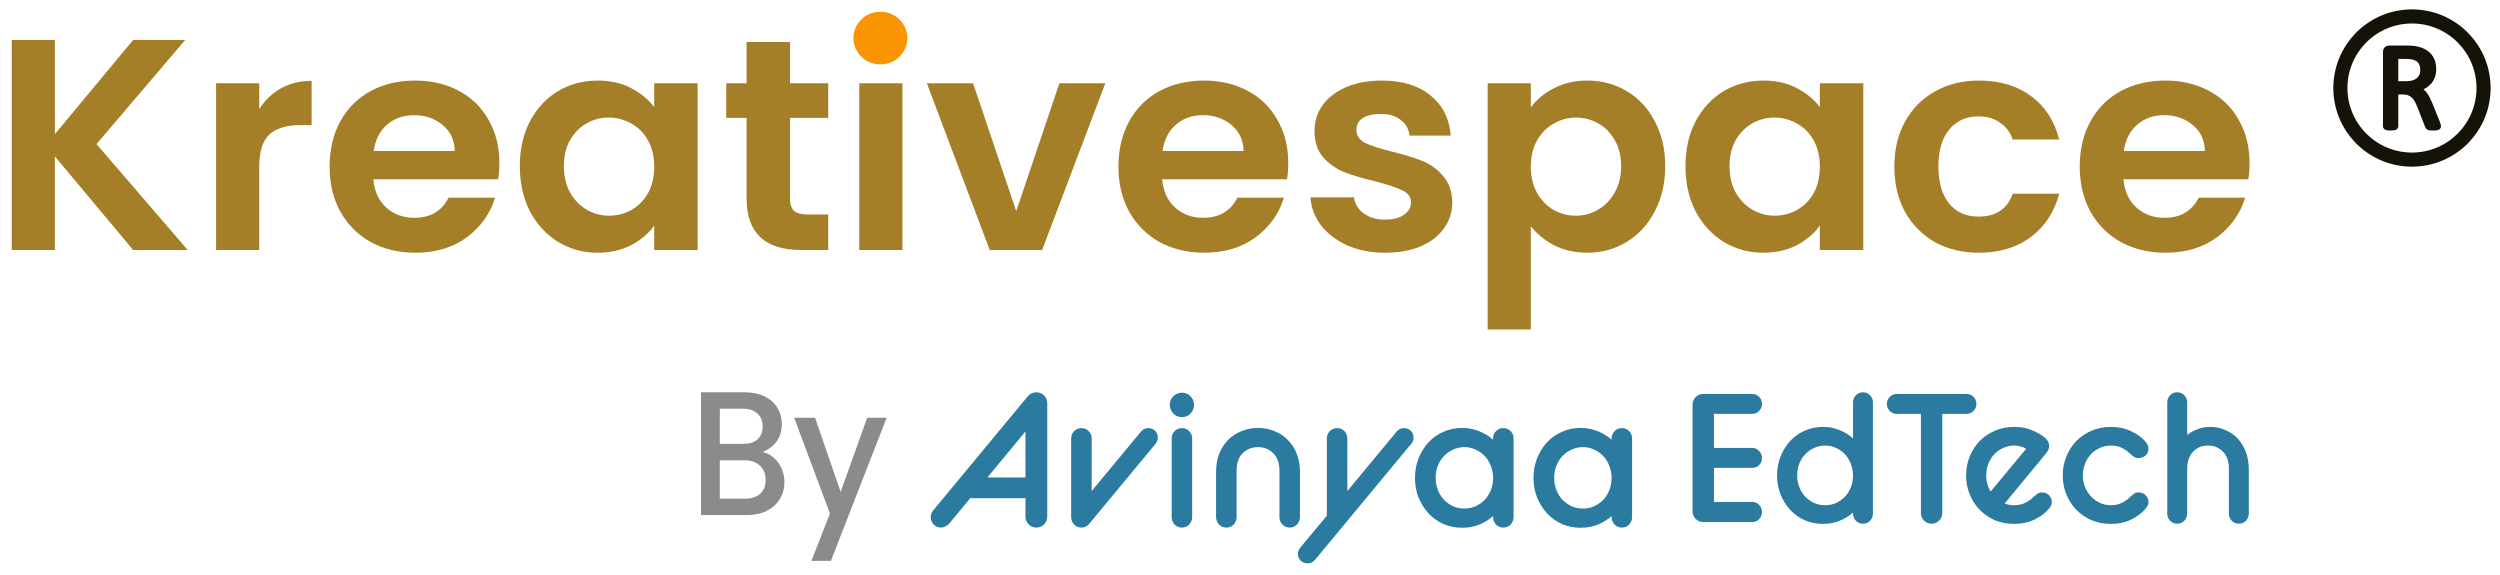 <svg width="213" height="49" viewBox="0 0 213 49" fill="none" xmlns="http://www.w3.org/2000/svg">
<path d="M87.543 33.793C87.66 33.654 87.781 33.557 87.909 33.504C88.046 33.45 88.179 33.423 88.306 33.423C88.56 33.423 88.777 33.514 88.957 33.696C89.137 33.878 89.227 34.103 89.227 34.371V44.003C89.227 44.26 89.137 44.484 88.957 44.677C88.777 44.859 88.56 44.95 88.306 44.95C88.041 44.95 87.819 44.859 87.639 44.677C87.459 44.484 87.369 44.26 87.369 44.003V42.446H82.664C82.42 42.446 82.214 42.36 82.044 42.189C81.875 42.017 81.79 41.809 81.79 41.563C81.79 41.316 81.875 41.108 82.044 40.937C82.214 40.765 82.42 40.68 82.664 40.68H87.369V36.763L80.856 44.629C80.772 44.714 80.666 44.789 80.539 44.853C80.412 44.918 80.29 44.95 80.174 44.95C79.93 44.95 79.724 44.864 79.554 44.693C79.385 44.522 79.3 44.313 79.3 44.067C79.3 43.971 79.311 43.88 79.332 43.794C79.364 43.698 79.422 43.596 79.506 43.489L87.543 33.793Z" fill="#2B7BA1"/>
<path d="M91.263 37.356C91.263 37.11 91.348 36.902 91.517 36.73C91.687 36.559 91.893 36.474 92.137 36.474C92.38 36.474 92.587 36.559 92.756 36.73C92.926 36.902 93.01 37.11 93.01 37.356V41.836L97.219 36.763C97.389 36.57 97.59 36.474 97.823 36.474C98.056 36.474 98.252 36.548 98.411 36.698C98.57 36.848 98.649 37.041 98.649 37.276C98.649 37.469 98.585 37.645 98.458 37.806L92.788 44.645C92.619 44.848 92.402 44.95 92.137 44.95C91.893 44.95 91.687 44.864 91.517 44.693C91.348 44.511 91.263 44.297 91.263 44.051V37.356Z" fill="#2B7BA1"/>
<path d="M99.825 37.356C99.825 37.11 99.91 36.902 100.079 36.73C100.249 36.559 100.455 36.474 100.699 36.474C100.942 36.474 101.149 36.559 101.318 36.73C101.488 36.902 101.573 37.11 101.573 37.356V44.051C101.573 44.297 101.488 44.511 101.318 44.693C101.149 44.864 100.942 44.95 100.699 44.95C100.455 44.95 100.249 44.864 100.079 44.693C99.91 44.511 99.825 44.297 99.825 44.051V37.356ZM100.699 35.542C100.413 35.542 100.169 35.441 99.968 35.237C99.767 35.023 99.666 34.777 99.666 34.499C99.666 34.21 99.767 33.964 99.968 33.761C100.169 33.557 100.413 33.456 100.699 33.456C100.985 33.456 101.228 33.557 101.43 33.761C101.631 33.964 101.731 34.21 101.731 34.499C101.731 34.777 101.631 35.023 101.43 35.237C101.228 35.441 100.985 35.542 100.699 35.542Z" fill="#2B7BA1"/>
<path d="M103.61 40.198C103.61 39.62 103.7 39.101 103.88 38.641C104.071 38.181 104.325 37.79 104.642 37.469C104.971 37.148 105.352 36.902 105.786 36.73C106.22 36.548 106.686 36.458 107.184 36.458C107.681 36.458 108.147 36.548 108.581 36.73C109.016 36.902 109.391 37.148 109.709 37.469C110.037 37.79 110.291 38.181 110.471 38.641C110.662 39.101 110.757 39.62 110.757 40.198V44.051C110.757 44.297 110.673 44.511 110.503 44.693C110.334 44.864 110.127 44.95 109.884 44.95C109.64 44.95 109.434 44.864 109.264 44.693C109.095 44.511 109.01 44.297 109.01 44.051V40.134C109.01 39.46 108.83 38.951 108.47 38.609C108.121 38.266 107.692 38.095 107.184 38.095C106.675 38.095 106.241 38.266 105.881 38.609C105.532 38.951 105.357 39.46 105.357 40.134V44.051C105.357 44.297 105.272 44.511 105.103 44.693C104.934 44.864 104.727 44.95 104.484 44.95C104.24 44.95 104.034 44.864 103.864 44.693C103.695 44.511 103.61 44.297 103.61 44.051V40.198Z" fill="#2B7BA1"/>
<path d="M113.046 43.938V37.356C113.046 37.11 113.131 36.902 113.3 36.73C113.47 36.559 113.676 36.474 113.92 36.474C114.163 36.474 114.37 36.559 114.539 36.73C114.709 36.902 114.793 37.11 114.793 37.356V41.836L119.002 36.763C119.172 36.57 119.373 36.474 119.606 36.474C119.839 36.474 120.035 36.548 120.194 36.698C120.352 36.848 120.432 37.041 120.432 37.276C120.432 37.49 120.368 37.667 120.241 37.806L112.03 47.711C111.85 47.904 111.648 48 111.426 48C111.183 48 110.981 47.925 110.823 47.775C110.664 47.625 110.584 47.433 110.584 47.197C110.584 47.005 110.648 46.828 110.775 46.668L113.046 43.938Z" fill="#2B7BA1"/>
<path d="M127.211 43.971C126.861 44.281 126.459 44.527 126.003 44.709C125.559 44.88 125.082 44.966 124.574 44.966C124.002 44.966 123.467 44.859 122.97 44.645C122.483 44.42 122.059 44.115 121.699 43.73C121.35 43.344 121.069 42.895 120.857 42.381C120.656 41.868 120.556 41.311 120.556 40.712C120.556 40.123 120.656 39.572 120.857 39.058C121.069 38.534 121.35 38.079 121.699 37.694C122.059 37.308 122.483 37.009 122.97 36.795C123.467 36.57 124.002 36.458 124.574 36.458C125.082 36.458 125.559 36.548 126.003 36.73C126.459 36.902 126.861 37.148 127.211 37.469V37.356C127.211 37.11 127.295 36.902 127.465 36.73C127.634 36.559 127.841 36.474 128.084 36.474C128.328 36.474 128.534 36.559 128.704 36.73C128.873 36.902 128.958 37.11 128.958 37.356V44.051C128.958 44.297 128.873 44.511 128.704 44.693C128.534 44.864 128.328 44.95 128.084 44.95C127.841 44.95 127.634 44.864 127.465 44.693C127.295 44.511 127.211 44.297 127.211 44.051V43.971ZM124.765 43.328C125.103 43.328 125.421 43.264 125.718 43.136C126.014 42.997 126.273 42.815 126.496 42.59C126.718 42.355 126.893 42.076 127.02 41.755C127.147 41.434 127.211 41.086 127.211 40.712V40.599C127.189 40.246 127.115 39.92 126.988 39.62C126.861 39.31 126.686 39.042 126.464 38.817C126.242 38.593 125.982 38.416 125.686 38.288C125.4 38.159 125.093 38.095 124.765 38.095C124.426 38.095 124.108 38.165 123.812 38.304C123.515 38.432 123.256 38.614 123.033 38.849C122.811 39.074 122.636 39.347 122.509 39.668C122.382 39.989 122.319 40.337 122.319 40.712C122.319 41.086 122.382 41.434 122.509 41.755C122.636 42.076 122.811 42.355 123.033 42.59C123.256 42.815 123.515 42.997 123.812 43.136C124.108 43.264 124.426 43.328 124.765 43.328Z" fill="#2B7BA1"/>
<path d="M137.308 43.971C136.959 44.281 136.556 44.527 136.101 44.709C135.656 44.88 135.18 44.966 134.671 44.966C134.1 44.966 133.565 44.859 133.067 44.645C132.58 44.42 132.157 44.115 131.797 43.73C131.447 43.344 131.167 42.895 130.955 42.381C130.754 41.868 130.653 41.311 130.653 40.712C130.653 40.123 130.754 39.572 130.955 39.058C131.167 38.534 131.447 38.079 131.797 37.694C132.157 37.308 132.58 37.009 133.067 36.795C133.565 36.57 134.1 36.458 134.671 36.458C135.18 36.458 135.656 36.548 136.101 36.73C136.556 36.902 136.959 37.148 137.308 37.469V37.356C137.308 37.11 137.393 36.902 137.562 36.73C137.732 36.559 137.938 36.474 138.182 36.474C138.425 36.474 138.632 36.559 138.801 36.73C138.97 36.902 139.055 37.11 139.055 37.356V44.051C139.055 44.297 138.97 44.511 138.801 44.693C138.632 44.864 138.425 44.95 138.182 44.95C137.938 44.95 137.732 44.864 137.562 44.693C137.393 44.511 137.308 44.297 137.308 44.051V43.971ZM134.862 43.328C135.201 43.328 135.519 43.264 135.815 43.136C136.112 42.997 136.371 42.815 136.593 42.59C136.816 42.355 136.99 42.076 137.117 41.755C137.245 41.434 137.308 41.086 137.308 40.712V40.599C137.287 40.246 137.213 39.92 137.086 39.62C136.959 39.31 136.784 39.042 136.562 38.817C136.339 38.593 136.08 38.416 135.783 38.288C135.497 38.159 135.19 38.095 134.862 38.095C134.523 38.095 134.206 38.165 133.909 38.304C133.613 38.432 133.353 38.614 133.131 38.849C132.908 39.074 132.734 39.347 132.607 39.668C132.48 39.989 132.416 40.337 132.416 40.712C132.416 41.086 132.48 41.434 132.607 41.755C132.734 42.076 132.908 42.355 133.131 42.59C133.353 42.815 133.613 42.997 133.909 43.136C134.206 43.264 134.523 43.328 134.862 43.328Z" fill="#2B7BA1"/>
<path d="M144.206 34.468C144.206 34.219 144.294 34.006 144.469 33.829C144.654 33.652 144.87 33.564 145.118 33.564H149.287C149.524 33.564 149.719 33.647 149.874 33.813C150.038 33.969 150.121 34.167 150.121 34.406C150.121 34.645 150.038 34.848 149.874 35.014C149.719 35.181 149.524 35.264 149.287 35.264H146.029V38.164H149.287C149.524 38.164 149.719 38.248 149.874 38.414C150.038 38.58 150.121 38.783 150.121 39.022C150.121 39.261 150.038 39.464 149.874 39.63C149.719 39.786 149.524 39.864 149.287 39.864H146.029V42.765H149.287C149.524 42.765 149.719 42.848 149.874 43.014C150.038 43.181 150.121 43.383 150.121 43.623C150.121 43.862 150.038 44.064 149.874 44.231C149.719 44.397 149.524 44.48 149.287 44.48H145.118C144.87 44.48 144.654 44.392 144.469 44.215C144.294 44.028 144.206 43.81 144.206 43.56V34.468Z" fill="#2B7BA1"/>
<path d="M157.877 43.669C157.537 43.971 157.146 44.21 156.703 44.387C156.271 44.553 155.808 44.636 155.314 44.636C154.758 44.636 154.238 44.532 153.754 44.324C153.28 44.106 152.869 43.81 152.519 43.435C152.179 43.061 151.906 42.624 151.7 42.125C151.505 41.626 151.407 41.086 151.407 40.504C151.407 39.932 151.505 39.396 151.7 38.897C151.906 38.388 152.179 37.946 152.519 37.572C152.869 37.197 153.28 36.906 153.754 36.698C154.238 36.48 154.758 36.371 155.314 36.371C155.808 36.371 156.271 36.459 156.703 36.636C157.146 36.802 157.537 37.041 157.877 37.353V34.281C157.877 34.042 157.959 33.839 158.124 33.673C158.289 33.507 158.489 33.423 158.726 33.423C158.963 33.423 159.164 33.507 159.328 33.673C159.493 33.839 159.575 34.042 159.575 34.281V43.747C159.575 43.986 159.493 44.194 159.328 44.371C159.164 44.537 158.963 44.621 158.726 44.621C158.489 44.621 158.289 44.537 158.124 44.371C157.959 44.194 157.877 43.986 157.877 43.747V43.669ZM155.499 43.045C155.828 43.045 156.137 42.983 156.425 42.858C156.714 42.723 156.966 42.547 157.182 42.328C157.398 42.099 157.568 41.829 157.692 41.517C157.815 41.205 157.877 40.867 157.877 40.504V40.394C157.856 40.051 157.784 39.734 157.661 39.443C157.537 39.142 157.367 38.882 157.151 38.663C156.935 38.445 156.683 38.273 156.395 38.149C156.117 38.024 155.818 37.962 155.499 37.962C155.169 37.962 154.861 38.029 154.572 38.164C154.284 38.289 154.032 38.466 153.816 38.694C153.6 38.913 153.43 39.178 153.306 39.49C153.183 39.802 153.121 40.14 153.121 40.504C153.121 40.867 153.183 41.205 153.306 41.517C153.43 41.829 153.6 42.099 153.816 42.328C154.032 42.547 154.284 42.723 154.572 42.858C154.861 42.983 155.169 43.045 155.499 43.045Z" fill="#2B7BA1"/>
<path d="M163.663 35.264H161.61C161.373 35.264 161.172 35.181 161.008 35.014C160.843 34.848 160.76 34.645 160.76 34.406C160.76 34.167 160.843 33.969 161.008 33.813C161.172 33.647 161.373 33.564 161.61 33.564H167.539C167.776 33.564 167.977 33.647 168.142 33.813C168.306 33.969 168.389 34.167 168.389 34.406C168.389 34.645 168.306 34.848 168.142 35.014C167.977 35.181 167.776 35.264 167.539 35.264H165.486V43.7C165.486 43.95 165.393 44.168 165.208 44.355C165.033 44.532 164.822 44.621 164.575 44.621C164.327 44.621 164.111 44.532 163.926 44.355C163.751 44.168 163.663 43.95 163.663 43.7V35.264Z" fill="#2B7BA1"/>
<path d="M171.604 44.636C171.017 44.636 170.472 44.532 169.967 44.324C169.473 44.106 169.041 43.81 168.67 43.435C168.31 43.061 168.027 42.624 167.821 42.125C167.615 41.626 167.512 41.086 167.512 40.504C167.512 39.932 167.615 39.396 167.821 38.897C168.027 38.388 168.31 37.946 168.67 37.572C169.041 37.197 169.473 36.906 169.967 36.698C170.472 36.48 171.017 36.371 171.604 36.371C172.211 36.371 172.741 36.475 173.194 36.683C173.647 36.88 174.008 37.099 174.275 37.338C174.481 37.525 174.584 37.743 174.584 37.993C174.584 38.107 174.564 38.211 174.522 38.305C174.491 38.398 174.43 38.502 174.337 38.617L170.677 43.045C170.523 43.233 170.327 43.326 170.091 43.326C169.854 43.326 169.658 43.253 169.504 43.108C169.36 42.962 169.288 42.775 169.288 42.547C169.288 42.453 169.298 42.364 169.319 42.281C169.349 42.188 169.401 42.105 169.473 42.032L172.623 38.242C172.489 38.149 172.33 38.081 172.144 38.039C171.959 37.988 171.779 37.962 171.604 37.962C171.274 37.962 170.966 38.029 170.677 38.164C170.389 38.289 170.137 38.466 169.921 38.694C169.705 38.923 169.535 39.194 169.411 39.505C169.288 39.817 169.226 40.15 169.226 40.504C169.226 40.857 169.288 41.19 169.411 41.502C169.535 41.803 169.699 42.068 169.905 42.297C170.122 42.526 170.374 42.708 170.662 42.843C170.95 42.978 171.264 43.045 171.604 43.045C171.964 43.045 172.278 42.978 172.546 42.843C172.824 42.708 173.055 42.541 173.241 42.344C173.364 42.24 173.477 42.151 173.58 42.079C173.683 41.995 173.817 41.954 173.982 41.954C174.219 41.954 174.414 42.032 174.569 42.188C174.733 42.344 174.816 42.541 174.816 42.78C174.816 42.968 174.733 43.155 174.569 43.342C174.27 43.706 173.864 44.012 173.349 44.262C172.844 44.511 172.263 44.636 171.604 44.636Z" fill="#2B7BA1"/>
<path d="M179.837 44.636C179.251 44.636 178.705 44.532 178.201 44.324C177.706 44.106 177.274 43.81 176.903 43.435C176.543 43.061 176.26 42.624 176.054 42.125C175.848 41.626 175.745 41.086 175.745 40.504C175.745 39.932 175.848 39.396 176.054 38.897C176.26 38.388 176.543 37.946 176.903 37.572C177.274 37.197 177.706 36.906 178.201 36.698C178.705 36.48 179.251 36.371 179.837 36.371C180.486 36.371 181.068 36.496 181.582 36.745C182.097 36.984 182.504 37.281 182.802 37.634C182.967 37.832 183.049 38.029 183.049 38.227C183.049 38.466 182.967 38.658 182.802 38.804C182.648 38.949 182.452 39.022 182.215 39.022C182.04 39.022 181.901 38.986 181.798 38.913C181.706 38.84 181.603 38.757 181.49 38.663C181.294 38.466 181.062 38.3 180.795 38.164C180.527 38.029 180.208 37.962 179.837 37.962C179.508 37.962 179.199 38.029 178.911 38.164C178.623 38.289 178.37 38.466 178.154 38.694C177.938 38.923 177.768 39.194 177.645 39.505C177.521 39.817 177.459 40.15 177.459 40.504C177.459 40.857 177.521 41.19 177.645 41.502C177.768 41.803 177.938 42.068 178.154 42.297C178.37 42.526 178.623 42.708 178.911 42.843C179.199 42.978 179.508 43.045 179.837 43.045C180.198 43.045 180.512 42.978 180.779 42.843C181.057 42.708 181.289 42.541 181.474 42.344C181.587 42.25 181.695 42.162 181.798 42.079C181.901 41.995 182.04 41.954 182.215 41.954C182.452 41.954 182.648 42.032 182.802 42.188C182.967 42.344 183.049 42.541 183.049 42.78C183.049 42.968 182.967 43.155 182.802 43.342C182.504 43.706 182.097 44.012 181.582 44.262C181.078 44.511 180.496 44.636 179.837 44.636Z" fill="#2B7BA1"/>
<path d="M184.65 34.281C184.65 34.042 184.732 33.839 184.897 33.673C185.062 33.507 185.262 33.423 185.499 33.423C185.736 33.423 185.937 33.507 186.101 33.673C186.266 33.839 186.348 34.042 186.348 34.281V37.057C186.596 36.859 186.884 36.698 187.213 36.574C187.543 36.438 187.908 36.371 188.31 36.371C188.773 36.371 189.2 36.459 189.591 36.636C189.993 36.802 190.343 37.041 190.641 37.353C190.94 37.665 191.171 38.045 191.336 38.492C191.511 38.939 191.599 39.443 191.599 40.005V43.747C191.599 43.986 191.516 44.194 191.352 44.371C191.187 44.537 190.986 44.621 190.749 44.621C190.513 44.621 190.312 44.537 190.147 44.371C189.982 44.194 189.9 43.986 189.9 43.747V39.942C189.9 39.287 189.725 38.793 189.375 38.461C189.035 38.128 188.618 37.962 188.124 37.962C187.877 37.962 187.646 38.003 187.429 38.086C187.224 38.169 187.038 38.294 186.873 38.461C186.709 38.627 186.58 38.835 186.487 39.084C186.395 39.334 186.348 39.62 186.348 39.942V43.747C186.348 43.986 186.266 44.194 186.101 44.371C185.937 44.537 185.736 44.621 185.499 44.621C185.262 44.621 185.062 44.537 184.897 44.371C184.732 44.194 184.65 43.986 184.65 43.747V34.281Z" fill="#2B7BA1"/>
<path d="M64.951 38.512C65.476 38.612 65.921 38.908 66.286 39.4C66.651 39.892 66.834 40.449 66.834 41.071C66.834 41.603 66.703 42.085 66.44 42.516C66.188 42.938 65.818 43.274 65.331 43.525C64.844 43.766 64.277 43.886 63.631 43.886H59.725V33.423H63.448C64.113 33.423 64.684 33.544 65.162 33.785C65.64 34.026 66 34.352 66.244 34.763C66.487 35.165 66.609 35.616 66.609 36.118C66.609 36.72 66.459 37.222 66.159 37.624C65.86 38.025 65.457 38.321 64.951 38.512ZM61.327 37.819H63.307C63.832 37.819 64.239 37.694 64.53 37.443C64.829 37.182 64.979 36.811 64.979 36.329C64.979 35.857 64.829 35.491 64.53 35.23C64.239 34.959 63.832 34.824 63.307 34.824H61.327V37.819ZM63.49 42.486C64.033 42.486 64.46 42.346 64.769 42.065C65.078 41.784 65.232 41.392 65.232 40.891C65.232 40.379 65.068 39.972 64.74 39.671C64.413 39.37 63.977 39.219 63.434 39.219H61.327V42.486H63.49Z" fill="#8B8B8B"/>
<path d="M75.543 35.591L70.794 47.785H69.136L70.71 43.751L67.661 35.591H69.445L71.623 41.914L73.885 35.591H75.543Z" fill="#8B8B8B"/>
<path d="M11.346 21.301L4.676 13.326V21.301H1V3.402H4.676V11.428L11.346 3.402H15.783L8.221 12.274L15.993 21.301H11.346Z" fill="#A57F28"/>
<path d="M22.087 9.3C22.56 8.548 23.173 7.958 23.925 7.53C24.696 7.103 25.571 6.889 26.551 6.889V10.659H25.58C24.424 10.659 23.549 10.924 22.954 11.454C22.376 11.984 22.087 12.907 22.087 14.223V21.301H18.411V7.095H22.087V9.3Z" fill="#A57F28"/>
<path d="M42.55 13.89C42.55 14.403 42.515 14.864 42.445 15.275H31.811C31.898 16.3 32.266 17.104 32.913 17.685C33.561 18.267 34.358 18.557 35.303 18.557C36.668 18.557 37.64 17.984 38.218 16.839H42.183C41.763 18.207 40.957 19.335 39.767 20.224C38.577 21.096 37.115 21.532 35.382 21.532C33.981 21.532 32.721 21.233 31.601 20.634C30.498 20.019 29.631 19.155 29.001 18.044C28.388 16.933 28.082 15.651 28.082 14.198C28.082 12.727 28.388 11.437 29.001 10.326C29.614 9.214 30.471 8.36 31.574 7.761C32.677 7.163 33.946 6.864 35.382 6.864C36.765 6.864 37.999 7.154 39.084 7.736C40.187 8.317 41.036 9.146 41.631 10.223C42.244 11.283 42.55 12.505 42.55 13.89ZM38.743 12.864C38.725 11.941 38.384 11.206 37.719 10.659C37.053 10.095 36.239 9.813 35.277 9.813C34.367 9.813 33.596 10.086 32.966 10.633C32.353 11.163 31.977 11.907 31.837 12.864H38.743Z" fill="#A57F28"/>
<path d="M44.288 14.146C44.288 12.71 44.577 11.437 45.155 10.326C45.75 9.214 46.546 8.36 47.544 7.761C48.559 7.163 49.689 6.864 50.931 6.864C52.017 6.864 52.962 7.077 53.767 7.505C54.59 7.932 55.246 8.471 55.737 9.12V7.095H59.439V21.301H55.737V19.224C55.264 19.89 54.608 20.446 53.767 20.891C52.945 21.318 51.99 21.532 50.905 21.532C49.68 21.532 48.559 21.224 47.544 20.609C46.546 19.993 45.75 19.13 45.155 18.019C44.577 16.89 44.288 15.6 44.288 14.146ZM55.737 14.198C55.737 13.326 55.562 12.582 55.212 11.967C54.861 11.334 54.389 10.856 53.794 10.531C53.198 10.189 52.559 10.018 51.877 10.018C51.194 10.018 50.564 10.18 49.986 10.505C49.408 10.83 48.936 11.309 48.568 11.941C48.218 12.557 48.043 13.292 48.043 14.146C48.043 15.001 48.218 15.753 48.568 16.403C48.936 17.036 49.408 17.523 49.986 17.865C50.581 18.207 51.212 18.378 51.877 18.378C52.559 18.378 53.198 18.215 53.794 17.89C54.389 17.549 54.861 17.07 55.212 16.454C55.562 15.822 55.737 15.07 55.737 14.198Z" fill="#A57F28"/>
<path d="M67.309 10.043V16.916C67.309 17.395 67.423 17.745 67.651 17.967C67.896 18.172 68.299 18.275 68.859 18.275H70.566V21.301H68.255C65.156 21.301 63.607 19.831 63.607 16.89V10.043H61.874V7.095H63.607V3.581H67.309V7.095H70.566V10.043H67.309Z" fill="#A57F28"/>
<path d="M76.886 7.095V21.301H73.21V7.095H76.886Z" fill="#A57F28"/>
<path d="M86.583 17.993L90.259 7.095H94.172L88.789 21.301H84.325L78.968 7.095H82.907L86.583 17.993Z" fill="#A57F28"/>
<path d="M109.759 13.89C109.759 14.403 109.724 14.864 109.654 15.275H99.02C99.107 16.3 99.475 17.104 100.123 17.685C100.77 18.267 101.567 18.557 102.512 18.557C103.878 18.557 104.849 17.984 105.427 16.839H109.392C108.972 18.207 108.166 19.335 106.976 20.224C105.786 21.096 104.324 21.532 102.591 21.532C101.191 21.532 99.93 21.233 98.81 20.634C97.707 20.019 96.841 19.155 96.21 18.044C95.598 16.933 95.291 15.651 95.291 14.198C95.291 12.727 95.598 11.437 96.21 10.326C96.823 9.214 97.681 8.36 98.784 7.761C99.886 7.163 101.156 6.864 102.591 6.864C103.974 6.864 105.208 7.154 106.293 7.736C107.396 8.317 108.245 9.146 108.84 10.223C109.453 11.283 109.759 12.505 109.759 13.89ZM105.952 12.864C105.935 11.941 105.593 11.206 104.928 10.659C104.263 10.095 103.449 9.813 102.486 9.813C101.576 9.813 100.805 10.086 100.175 10.633C99.563 11.163 99.186 11.907 99.046 12.864H105.952Z" fill="#A57F28"/>
<path d="M118.009 21.532C116.819 21.532 115.751 21.327 114.806 20.916C113.861 20.489 113.108 19.916 112.548 19.198C112.005 18.48 111.707 17.685 111.655 16.813H115.357C115.427 17.36 115.699 17.813 116.171 18.172C116.661 18.531 117.265 18.711 117.983 18.711C118.683 18.711 119.226 18.574 119.611 18.301C120.014 18.027 120.215 17.677 120.215 17.249C120.215 16.788 119.97 16.446 119.48 16.224C119.007 15.984 118.246 15.728 117.195 15.454C116.11 15.198 115.217 14.933 114.517 14.659C113.834 14.386 113.239 13.967 112.732 13.403C112.241 12.839 111.996 12.078 111.996 11.12C111.996 10.334 112.224 9.616 112.679 8.967C113.152 8.317 113.817 7.804 114.675 7.428C115.55 7.052 116.574 6.864 117.747 6.864C119.48 6.864 120.863 7.291 121.896 8.146C122.928 8.984 123.497 10.12 123.602 11.556H120.084C120.031 10.992 119.786 10.548 119.349 10.223C118.928 9.881 118.359 9.71 117.642 9.71C116.977 9.71 116.46 9.83 116.093 10.069C115.742 10.309 115.567 10.642 115.567 11.069C115.567 11.548 115.812 11.915 116.303 12.172C116.793 12.411 117.554 12.659 118.587 12.916C119.637 13.172 120.504 13.437 121.187 13.71C121.869 13.984 122.456 14.411 122.946 14.993C123.454 15.557 123.716 16.309 123.734 17.249C123.734 18.07 123.497 18.805 123.025 19.455C122.57 20.104 121.904 20.617 121.029 20.993C120.171 21.352 119.165 21.532 118.009 21.532Z" fill="#A57F28"/>
<path d="M130.427 9.146C130.9 8.496 131.548 7.958 132.37 7.53C133.211 7.086 134.165 6.864 135.233 6.864C136.475 6.864 137.596 7.163 138.594 7.761C139.609 8.36 140.405 9.214 140.983 10.326C141.578 11.42 141.876 12.693 141.876 14.146C141.876 15.6 141.578 16.89 140.983 18.019C140.405 19.13 139.609 19.993 138.594 20.609C137.596 21.224 136.475 21.532 135.233 21.532C134.165 21.532 133.219 21.318 132.397 20.891C131.591 20.463 130.935 19.925 130.427 19.275V28.071H126.751V7.095H130.427V9.146ZM138.121 14.146C138.121 13.292 137.937 12.557 137.57 11.941C137.219 11.309 136.747 10.83 136.152 10.505C135.574 10.18 134.944 10.018 134.261 10.018C133.596 10.018 132.966 10.189 132.37 10.531C131.793 10.856 131.32 11.334 130.953 11.967C130.602 12.599 130.427 13.343 130.427 14.198C130.427 15.053 130.602 15.796 130.953 16.429C131.32 17.061 131.793 17.549 132.37 17.89C132.966 18.215 133.596 18.378 134.261 18.378C134.944 18.378 135.574 18.207 136.152 17.865C136.747 17.523 137.219 17.036 137.57 16.403C137.937 15.771 138.121 15.018 138.121 14.146Z" fill="#A57F28"/>
<path d="M143.602 14.146C143.602 12.71 143.891 11.437 144.468 10.326C145.064 9.214 145.86 8.36 146.858 7.761C147.873 7.163 149.002 6.864 150.245 6.864C151.331 6.864 152.276 7.077 153.081 7.505C153.904 7.932 154.56 8.471 155.05 9.12V7.095H158.753V21.301H155.05V19.224C154.578 19.89 153.921 20.446 153.081 20.891C152.258 21.318 151.304 21.532 150.219 21.532C148.994 21.532 147.873 21.224 146.858 20.609C145.86 19.993 145.064 19.13 144.468 18.019C143.891 16.89 143.602 15.6 143.602 14.146ZM155.05 14.198C155.05 13.326 154.875 12.582 154.525 11.967C154.175 11.334 153.702 10.856 153.107 10.531C152.512 10.189 151.873 10.018 151.19 10.018C150.508 10.018 149.878 10.18 149.3 10.505C148.722 10.83 148.25 11.309 147.882 11.941C147.532 12.557 147.357 13.292 147.357 14.146C147.357 15.001 147.532 15.753 147.882 16.403C148.25 17.036 148.722 17.523 149.3 17.865C149.895 18.207 150.525 18.378 151.19 18.378C151.873 18.378 152.512 18.215 153.107 17.89C153.702 17.549 154.175 17.07 154.525 16.454C154.875 15.822 155.05 15.07 155.05 14.198Z" fill="#A57F28"/>
<path d="M161.398 14.198C161.398 12.727 161.704 11.445 162.317 10.351C162.93 9.24 163.779 8.385 164.864 7.787C165.949 7.171 167.192 6.864 168.593 6.864C170.396 6.864 171.884 7.308 173.056 8.197C174.247 9.069 175.043 10.3 175.446 11.89H171.481C171.271 11.274 170.912 10.796 170.404 10.454C169.914 10.095 169.302 9.915 168.566 9.915C167.516 9.915 166.684 10.291 166.072 11.044C165.459 11.779 165.153 12.83 165.153 14.198C165.153 15.548 165.459 16.6 166.072 17.352C166.684 18.087 167.516 18.454 168.566 18.454C170.054 18.454 171.026 17.805 171.481 16.506H175.446C175.043 18.044 174.247 19.267 173.056 20.173C171.866 21.079 170.378 21.532 168.593 21.532C167.192 21.532 165.949 21.233 164.864 20.634C163.779 20.019 162.93 19.164 162.317 18.07C161.704 16.959 161.398 15.668 161.398 14.198Z" fill="#A57F28"/>
<path d="M191.662 13.89C191.662 14.403 191.627 14.864 191.557 15.275H180.922C181.01 16.3 181.377 17.104 182.025 17.685C182.673 18.267 183.469 18.557 184.415 18.557C185.78 18.557 186.752 17.984 187.329 16.839H191.294C190.874 18.207 190.069 19.335 188.879 20.224C187.688 21.096 186.226 21.532 184.493 21.532C183.093 21.532 181.833 21.233 180.712 20.634C179.609 20.019 178.743 19.155 178.113 18.044C177.5 16.933 177.194 15.651 177.194 14.198C177.194 12.727 177.5 11.437 178.113 10.326C178.725 9.214 179.583 8.36 180.686 7.761C181.789 7.163 183.058 6.864 184.493 6.864C185.876 6.864 187.11 7.154 188.196 7.736C189.299 8.317 190.148 9.146 190.743 10.223C191.356 11.283 191.662 12.505 191.662 13.89ZM187.854 12.864C187.837 11.941 187.496 11.206 186.83 10.659C186.165 10.095 185.351 9.813 184.388 9.813C183.478 9.813 182.708 10.086 182.078 10.633C181.465 11.163 181.089 11.907 180.949 12.864H187.854Z" fill="#A57F28"/>
<path d="M77.306 3.244C77.306 4.483 76.277 5.488 75.008 5.488C73.739 5.488 72.711 4.483 72.711 3.244C72.711 2.005 73.739 1 75.008 1C76.277 1 77.306 2.005 77.306 3.244Z" fill="#F89500"/>
<path d="M205.5 0.9C207.322 0.9 208.973 1.639 210.167 2.833C211.361 4.027 212.1 5.678 212.1 7.5C212.1 9.322 211.361 10.973 210.167 12.167C208.973 13.361 207.322 14.1 205.5 14.1C203.678 14.1 202.027 13.361 200.833 12.167C199.639 10.973 198.9 9.322 198.9 7.5C198.9 5.678 199.639 4.027 200.833 2.833C202.027 1.639 203.678 0.9 205.5 0.9ZM205.5 1.902C203.954 1.902 202.555 2.529 201.542 3.542C200.529 4.555 199.902 5.954 199.902 7.5C199.902 9.046 200.529 10.445 201.542 11.458C202.555 12.471 203.954 13.098 205.5 13.098C207.046 13.098 208.445 12.471 209.458 11.458C210.471 10.445 211.098 9.046 211.098 7.5C211.098 5.954 210.471 4.555 209.458 3.542C208.445 2.529 207.046 1.902 205.5 1.902ZM205.014 3.979C205.187 3.979 205.332 3.982 205.451 3.991C205.565 4 205.669 4.011 205.76 4.02L205.768 4.021V4.021C206.039 4.07 206.28 4.144 206.492 4.245H206.493C206.704 4.349 206.883 4.48 207.029 4.641C207.177 4.802 207.287 4.986 207.359 5.194L207.406 5.354C207.447 5.516 207.467 5.689 207.467 5.873C207.467 6.108 207.435 6.324 207.37 6.518V6.519C207.304 6.708 207.21 6.878 207.087 7.026L207.086 7.027C206.962 7.174 206.816 7.301 206.646 7.408L206.646 7.409C206.534 7.478 206.414 7.539 206.286 7.595C206.332 7.624 206.377 7.655 206.42 7.69C206.469 7.731 206.516 7.776 206.562 7.824L206.69 7.979L206.691 7.979C206.774 8.09 206.853 8.217 206.925 8.357C206.996 8.497 207.068 8.655 207.139 8.829L207.749 10.331L207.75 10.333C207.797 10.455 207.831 10.55 207.846 10.607L207.864 10.684C207.869 10.708 207.871 10.732 207.871 10.753C207.871 10.795 207.863 10.834 207.845 10.871C207.819 10.923 207.772 10.954 207.724 10.974L207.722 10.975C207.677 10.991 207.617 11.003 207.551 11.011C207.483 11.018 207.394 11.021 207.288 11.021C207.194 11.021 207.114 11.019 207.051 11.011C206.989 11.003 206.932 10.99 206.883 10.968H206.881C206.833 10.945 206.791 10.913 206.76 10.867V10.866C206.733 10.829 206.714 10.785 206.699 10.742L206.074 9.136C206.002 8.956 205.926 8.791 205.849 8.642C205.774 8.497 205.686 8.374 205.584 8.271H205.583C205.486 8.17 205.368 8.093 205.231 8.034V8.033C205.1 7.979 204.936 7.95 204.739 7.95H204.234V10.753C204.234 10.777 204.231 10.8 204.224 10.822L204.19 10.887C204.175 10.908 204.156 10.925 204.136 10.938L204.071 10.971C204.029 10.986 203.977 10.998 203.916 11.008H203.915C203.849 11.018 203.771 11.021 203.682 11.021C203.592 11.021 203.514 11.018 203.447 11.008H203.446C203.387 10.998 203.334 10.986 203.291 10.971V10.972C203.244 10.955 203.2 10.929 203.169 10.885C203.14 10.845 203.129 10.798 203.129 10.753V4.446C203.129 4.295 203.169 4.163 203.275 4.08L203.276 4.079L203.344 4.035C203.413 3.998 203.488 3.979 203.566 3.979H205.014ZM204.234 7.018H205.018C205.248 7.018 205.443 6.99 205.604 6.937C205.767 6.881 205.901 6.806 206.004 6.714C206.109 6.62 206.184 6.512 206.233 6.387L206.266 6.288C206.293 6.188 206.308 6.08 206.308 5.964C206.308 5.713 206.252 5.507 206.145 5.342C206.043 5.185 205.867 5.063 205.601 4.986C205.561 4.975 205.518 4.965 205.472 4.957L205.322 4.938C205.215 4.927 205.075 4.922 204.897 4.922H204.234V7.018Z" fill="#151207" stroke="#151207" stroke-width="0.2"/>
</svg>
